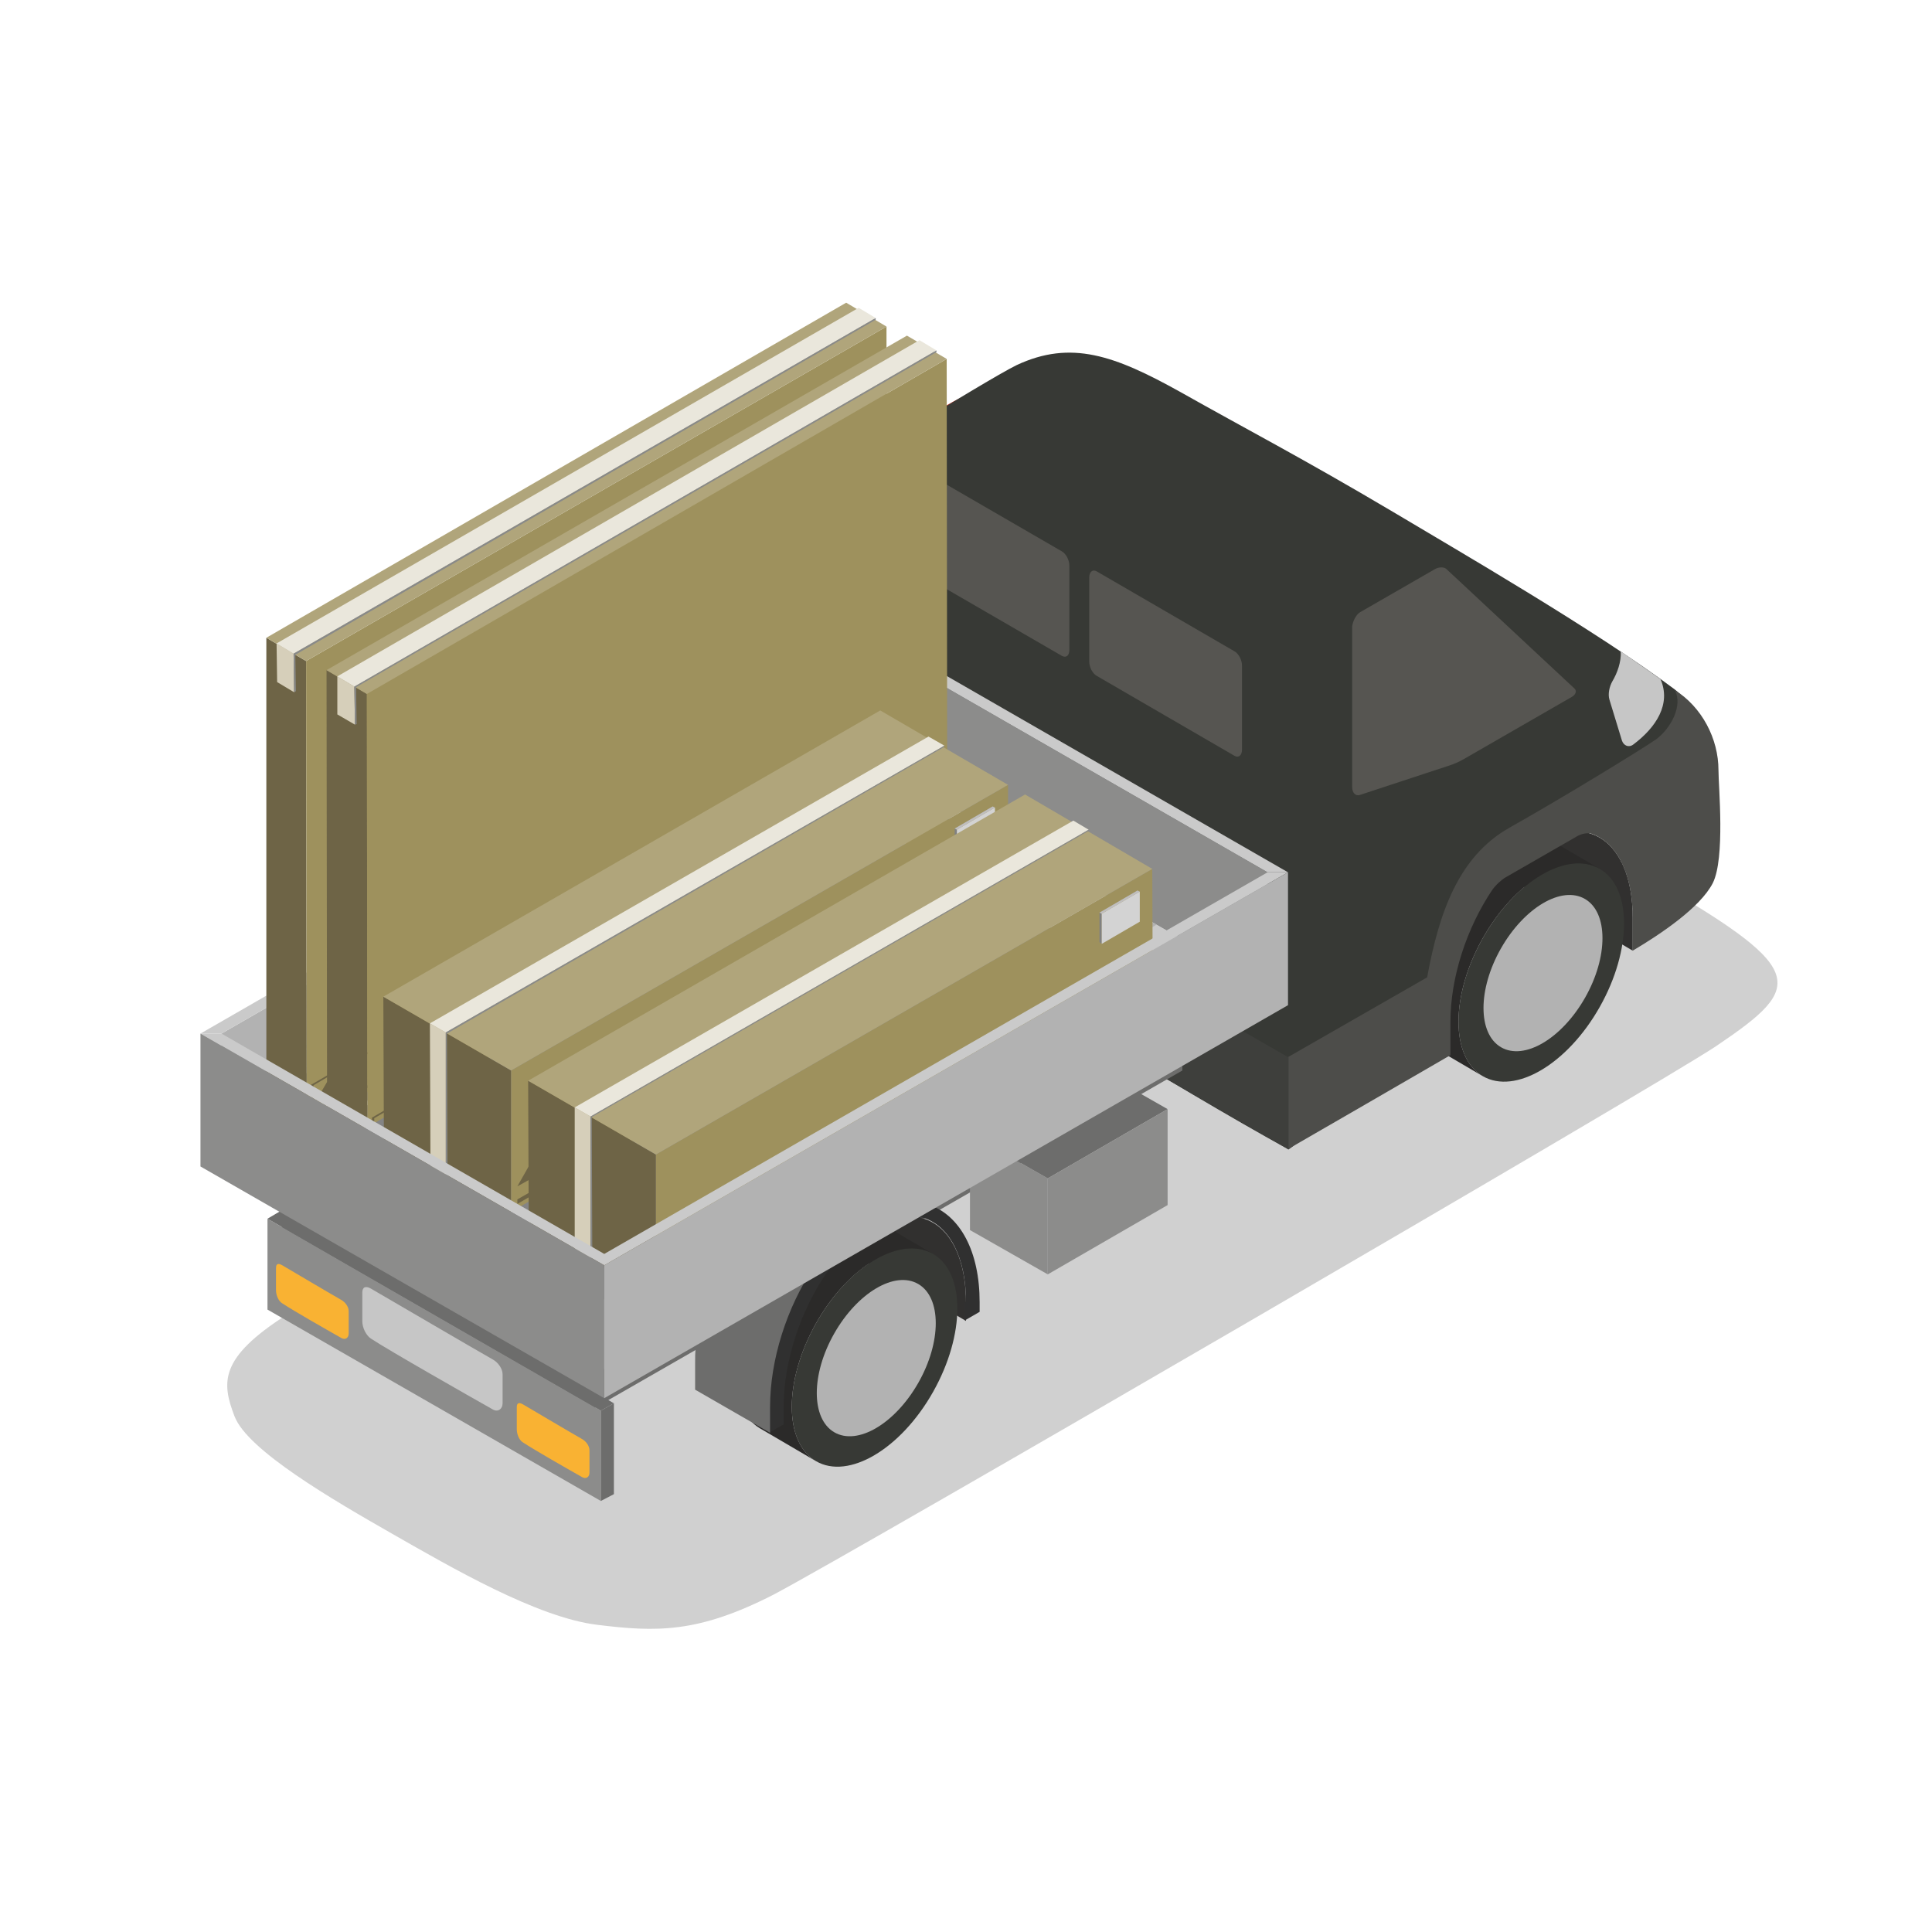 <?xml version="1.0" encoding="utf-8"?>
<!-- Generator: Adobe Illustrator 26.0.3, SVG Export Plug-In . SVG Version: 6.00 Build 0)  -->
<svg version="1.1" id="Ebene_1" xmlns="http://www.w3.org/2000/svg" xmlns:xlink="http://www.w3.org/1999/xlink" x="0px" y="0px"
	 viewBox="0 0 340.2 340.2" style="enable-background:new 0 0 340.2 340.2;" xml:space="preserve">
<style type="text/css">
	.st0{fill:#D0D0D0;}
	.st1{fill:#31302F;}
	.st2{fill:#373935;}
	.st3{fill:#2B2A29;}
	.st4{fill:#B2B2B2;}
	.st5{fill:#E8442F;}
	.st6{fill:#565551;}
	.st7{fill:#C6C6C6;}
	.st8{fill:#4D4D4A;}
	.st9{fill:#3E3F3C;}
	.st10{fill:#6D6D6C;}
	.st11{fill:#303030;}
	.st12{fill:#8C8C8B;}
	.st13{fill:#F9B233;}
	.st14{fill:#CACACA;}
	.st15{fill:#848484;}
	.st16{enable-background:new    ;}
	.st17{fill:#6E6446;}
	.st18{fill:#9E915D;}
	.st19{fill:#B0A57B;}
	.st20{fill:#D6CFBA;}
	.st21{fill:#EAE7DC;}
	.st22{fill:#888989;}
	.st23{fill:#ACACAC;}
	.st24{fill:#808181;}
	.st25{fill:#242E42;}
	.st26{fill:#303D59;}
	.st27{fill:#3D4F71;}
	.st28{fill:#DDDDDD;}
	.st29{fill:#868686;}
	.st30{fill:#B5B4B4;}
	.st31{fill:#405378;}
	.st32{fill:#253045;}
	.st33{fill:#313F5D;}
	.st34{fill:#E9E9E9;}
	.st35{fill:#BFBEBF;}
	.st36{fill:#D3D3D3;}
</style>
<g>
	<path class="st0" d="M288.7,153.6c29.8,17.1,29.5,19.8,13.5,30.6c-10.1,6.8-152.8,89.7-166,96.6c-13.3,6.8-20.6,6.6-31.1,5.3
		c-10.5-1.3-25.5-10-36-16c-10.5-6-25.5-14.7-27.8-20.7c-2.3-6-2.7-10.3,9.2-17.9c11.9-7.6,155.5-90,167.4-95.8
		C236.7,126.5,259,136.5,288.7,153.6z"/>
	<g>
		<g>
			<path class="st1" d="M260.8,151.7l26.7,15.7v-5.8c0-12.5-7.1-18.5-15.9-13.3L260.8,151.7z"/>
			<path class="st2" d="M281.7,153c5.7,3.3,5.7,14.2,0,24.3c-5.7,10.1-14.9,15.5-20.6,12.2c-5.7-3.3-5.7-14.2,0-24.3
				C266.8,155.1,276,149.6,281.7,153z"/>
			<path class="st3" d="M271.8,147.2c-5.7-3.3-14.9,2.1-20.6,12.2c-5.7,10.1-5.7,20.9,0,24.3l9.9,5.8c-5.7-3.3-5.7-14.2,0-24.3
				c5.7-10.1,14.9-15.5,20.6-12.2L271.8,147.2z"/>
			<path class="st4" d="M279.1,158.3c4.1,2.4,4.1,10.2,0,17.4c-4.1,7.2-10.7,11.1-14.8,8.7c-4.1-2.4-4.1-10.2,0-17.4
				C268.4,159.8,275,155.9,279.1,158.3z"/>
		</g>
		<path class="st5" d="M167.8,78.8c-3.5-2-3.5-5.2,0.4-7.4c3.9-2.3-4.2,1.5-4.2,1.5c5.5-3.2,8.6-5,17.2-6.3c8.6-1.4,17.6-2,23.5,1.3
			l34.7,19.9c5.9,3.4,4.7,8.6,2.3,13.5c-2.3,5-5.5,6.8-11,9.9c0,0,8.1-3.8,4.2-1.5c-3.9,2.3-9.4,2.3-12.9,0.2L167.8,78.8z"/>
		<g>
			<path class="st2" d="M165.8,72c0.5-0.3,10.5-6.4,13.2-7.7c9.6-4.5,17.3-1.7,28.8,4.7c11.7,6.6,21.4,11.6,37.6,21.2
				c10.7,6.4,35.8,20.9,49.5,31.2c4.8,3.6,6,15.6-2.1,19.8c-1,0.5-7.5-3.1-10.3-1c-4.8,3.4-11.3,5-19.8,11.2
				c-3.8,2.9-7.4,22-11.7,25.2c-5.1,3.7-18.4,22-24.1,25.8c-21.6-11.9-47.4-28.5-63.8-37.8c-3.6-2-4-4.1-4-10.2c0-5.8,0-66.3,0-72.6
				C159.1,75.6,160.7,75,165.8,72z"/>
		</g>
		<path class="st6" d="M239.5,107.8l13.2-7.6c0.7-0.4,1.7-0.4,2.1,0.1l22.4,20.9c0.5,0.4,0.3,1.1-0.4,1.5l-19.1,11
			c-0.7,0.4-1.8,0.9-2.5,1.1l-15.8,5.2c-0.7,0.2-1.3-0.4-1.3-1.4v-28.3C238.2,109.4,238.8,108.2,239.5,107.8z"/>
		<path class="st7" d="M285.6,130.4l-2.2-7.2c-0.3-1,0-2.3,0.5-3.2c0.9-1.5,1.6-3.5,1.5-5.3c2.4,1.7,4.8,3.3,7,4.9
			c1.9,4.4-0.8,8.5-4.8,11.5C286.8,131.7,285.9,131.3,285.6,130.4z"/>
		<path class="st6" d="M187,115.5l-22.1-12.8c-0.7-0.4-1.3-1.5-1.3-2.5V85.4c0-1,0.6-1.5,1.3-1.1L187,97.1c0.7,0.4,1.3,1.5,1.3,2.5
			v14.8C188.3,115.4,187.8,115.9,187,115.5z"/>
		<path class="st6" d="M217.4,133.1L193.1,119c-0.7-0.4-1.3-1.5-1.3-2.5v-14.8c0-1,0.6-1.5,1.3-1.1l24.3,14.1
			c0.7,0.4,1.3,1.5,1.3,2.5V132C218.7,133,218.1,133.5,217.4,133.1z"/>
		<g>
			<path class="st8" d="M251.3,172.1c2.1-11.4,5.5-21.2,14.4-26.3c9.1-5.1,23.3-13.8,25.9-15.6c2.6-1.9,4.8-6,3.3-8.7
				c4.8,3,7.7,8.6,7.7,14.1c0,2.9,1.2,15.5-1,19.9c-2.2,4.3-9.2,9-14.1,11.9v-5.8c0-7.9-2.9-13.3-7.3-14.8c-0.6-0.2-1.7,0-2.4,0.4
				l-12.7,7.3c-0.7,0.4-1.8,1.4-2.4,2.3c-4.4,6.6-7.3,15.2-7.3,23.2v5.8c-10.5,6.1-19.7,11.4-28.7,16.6v-16.2L251.3,172.1z"/>
			<polygon class="st9" points="182.7,176.9 182.7,160.8 226.9,186.2 226.9,202.4 			"/>
		</g>
		<polygon class="st10" points="92.2,255.1 208.2,188.5 208.2,175.7 92.2,242.4 		"/>
		<polygon class="st10" points="48.1,216.9 164,150.2 208.2,175.7 92.2,242.4 		"/>
		<g>
			<path class="st1" d="M143.4,216.9l26.7,15.7v-3.2c0-12.5-7.1-18.5-15.9-13.3L143.4,216.9z"/>
			<path class="st2" d="M164.3,220.8c5.7,3.3,5.7,14.2,0,24.3c-5.7,10.1-14.9,15.5-20.6,12.2c-5.7-3.3-5.7-14.2,0-24.3
				C149.4,222.9,158.6,217.4,164.3,220.8z"/>
			<path class="st3" d="M154.4,215c-5.7-3.3-14.9,2.1-20.6,12.2c-5.7,10.1-5.7,20.9,0,24.3l9.9,5.8c-5.7-3.3-5.7-14.2,0-24.3
				c5.7-10.1,14.9-15.5,20.6-12.2L154.4,215z"/>
			<path class="st4" d="M161.7,226.1c4.1,2.4,4.1,10.2,0,17.4c-4.1,7.2-10.7,11.1-14.8,8.7c-4.1-2.4-4.1-10.2,0-17.4
				C151,227.6,157.6,223.7,161.7,226.1z"/>
		</g>
		<g>
			<path class="st11" d="M170.1,229.3c0-7.9-2.9-13.3-7.3-14.8c-0.6-0.2-1.7,0-2.4,0.4l-12.7,7.3c-0.7,0.4-1.8,1.4-2.4,2.3
				c-4.4,6.6-7.3,15.2-7.3,23.2v3.1l-2.6,1.5v-4.6c0-8.2,2.9-17.4,7.7-24.6c0.8-1.2,2.1-2.4,3.2-3.1l12.7-7.3c1.2-0.7,3-1.1,4.5-0.6
				c5.6,1.9,9,8.3,9,17.2v1.7l-2.6,1.5V229.3z"/>
		</g>
		<path class="st10" d="M130.1,215.5c0.8-1.2,2.1-2.4,3.2-3.1l12.7-7.3c1.2-0.7,3-1.1,4.5-0.6c0.7,0.2,1.3,0.5,1.9,0.9l0,0l13.2,7.6
			l0,0c-0.6-0.3-1.2-0.6-1.9-0.9c-1.4-0.5-3.3,0-4.5,0.6l-12.7,7.3c-1.1,0.6-2.4,1.9-3.2,3.1c-4.8,7.2-7.7,16.4-7.7,24.6v4.6
			l-13.2-7.6v-4.6C122.3,232,125.2,222.8,130.1,215.5z"/>
		<g>
			<polygon class="st12" points="105.8,264.3 47.1,230.6 47.1,214.6 105.8,248.4 			"/>
			<polygon class="st10" points="108.1,247.1 49.3,213.3 47.1,214.6 105.8,248.4 			"/>
			<polygon class="st10" points="108.1,247.1 108.1,263.1 105.8,264.3 105.8,248.4 			"/>
		</g>
		<g>
			<polygon class="st12" points="184.5,224.4 170.8,216.6 170.8,199.7 184.5,207.5 			"/>
			<polygon class="st10" points="205.6,195.3 191.9,187.5 170.8,199.7 184.5,207.5 			"/>
			<polygon class="st12" points="205.6,195.3 205.6,212.2 184.5,224.4 184.5,207.5 			"/>
		</g>
		<g>
			<path class="st7" d="M86.8,239.4c0.9,0.5,1.7,1.6,1.7,2.6v5.1c0,1-0.8,1.6-1.7,1.1c-3.9-2.2-18.5-10.5-21.5-12.5
				c-0.9-0.6-1.5-2-1.5-3v-5.1c0-1,0.6-1.2,1.5-0.7C69.1,229.1,83.1,237.3,86.8,239.4z"/>
		</g>
		<g>
			<path class="st13" d="M102.5,253.4c0.7,0.4,1.3,1.2,1.3,2v3.9c0,0.8-0.6,1.2-1.3,0.8c-3-1.7-8.1-4.6-10.4-6.1
				c-0.7-0.4-1.1-1.5-1.1-2.3v-3.9c0-0.8,0.4-0.9,1.1-0.5C95,249,99.7,251.8,102.5,253.4z"/>
		</g>
		<g>
			<path class="st13" d="M60.1,228.9c0.7,0.4,1.3,1.2,1.3,2v3.9c0,0.8-0.6,1.2-1.3,0.8c-3-1.7-8.1-4.6-10.4-6.1
				c-0.7-0.4-1.1-1.5-1.1-2.3v-3.9c0-0.8,0.4-0.9,1.1-0.5C52.6,224.5,57.3,227.3,60.1,228.9z"/>
		</g>
		<g>
			<polygon class="st12" points="223.2,153.6 155.7,114.8 155.7,135.2 223.2,174 			"/>
			<polygon class="st4" points="39,182 155.7,114.8 155.7,135.2 39,202.3 			"/>
			<polygon class="st14" points="106.4,241.1 223.2,174 155.7,135.2 39,202.3 			"/>
			<g>
				<polygon class="st4" points="44.6,205.5 161.4,138.3 160.1,137.7 43.4,204.9 				"/>
				<polygon class="st4" points="49.9,208.5 166.7,141.4 165.4,140.8 48.7,208 				"/>
				<polygon class="st4" points="55.2,211.6 172,144.4 170.7,143.9 54,211 				"/>
				<polygon class="st4" points="60.5,214.6 177.3,147.5 176,146.9 59.3,214.1 				"/>
				<polygon class="st4" points="65.8,217.7 182.6,150.6 181.3,150 64.6,217.1 				"/>
				<polygon class="st4" points="71.1,220.8 187.9,153.6 186.6,153 69.9,220.2 				"/>
				<polygon class="st4" points="76.4,223.8 193.2,156.7 191.9,156.1 75.2,223.2 				"/>
				<polygon class="st4" points="81.7,226.9 198.5,159.7 197.2,159.2 80.5,226.3 				"/>
				<polygon class="st4" points="87,229.9 203.7,162.8 202.5,162.2 85.7,229.4 				"/>
			</g>
			<polygon class="st14" points="39,182 155.7,114.8 223.2,153.6 226.8,153.6 155.7,112.7 35.3,182 			"/>
			<g>
				<g>
					<polygon class="st15" points="44.7,194.3 53.9,200 158.6,139.4 148,135 					"/>
					<g>
						<g>
							<g class="st16">
								<g>
									<polygon class="st17" points="46.9,112.3 46.9,194.4 54,198.5 53.9,116.4 									"/>
								</g>
								<g>
									<polygon class="st18" points="53.9,116.4 54,198.5 156.1,139.6 156.1,57.5 									"/>
								</g>
								<g>
									<polygon class="st19" points="46.9,112.3 53.9,116.4 156.1,57.5 149,53.3 									"/>
								</g>
							</g>
						</g>
						<g>
							<g class="st16">
								<g>
									<polygon class="st20" points="51.7,115.1 48.7,113.3 48.8,120.1 51.8,121.9 									"/>
								</g>
								<g>
									<polygon class="st21" points="154.2,56 151.2,54.2 48.7,113.3 51.7,115.1 									"/>
								</g>
								<g>
									<polygon class="st22" points="51.7,115.1 51.8,121.9 52.1,121.7 52,115.3 154.2,56.3 154.2,56 									"/>
								</g>
							</g>
						</g>
					</g>
				</g>
				<g>
					<g>
						<g>
							<path class="st17" d="M62.2,187.4l0,2c0,0.3,0.1,0.4,0.3,0.4c0.2,0,0.3,0.2,0.3,0.4l0,1.1c0,0.1-0.1,0.2-0.2,0.3l-0.5,0.5
								l0,0.1l0.9-0.5l0.9-0.5l0-0.1l-0.5,0.1c-0.1,0-0.2,0-0.2-0.2l0-1.1c0-0.3,0.1-0.6,0.3-0.8c0.2-0.2,0.3-0.5,0.3-0.8l0-2
								l-0.9,0.5L62.2,187.4z"/>
						</g>
						<g>
							<path class="st17" d="M65.9,184.6l-5.5,3.2l0,6.3l5.5-3.2L65.9,184.6z M60.8,193.4l0-5.5l4.8-2.8l0,5.5L60.8,193.4
								L60.8,193.4z"/>
						</g>
					</g>
					<g>
						<g>
							<g>
								<polygon class="st17" points="55.5,195.3 55.5,195.7 59.6,193.3 59.6,192.9 								"/>
							</g>
							<g>
								<polygon class="st17" points="57.6,190.5 55.5,194.1 56.9,193.2 56.9,194.3 57.6,193.9 58.2,193.6 58.2,192.5 59.6,191.7 
																	"/>
							</g>
						</g>
						<g>
							<path class="st17" d="M60.3,187.8l-5.5,3.2l0,6.3l5.5-3.2L60.3,187.8z M55.2,196.6l0-5.5l4.8-2.8l0,5.5L55.2,196.6
								L55.2,196.6z"/>
						</g>
					</g>
					<g>
						<g>
							<g class="st16">
								<g>
									<polygon class="st23" points="154.3,137.5 153.9,137.3 153.7,137.4 154,137.6 									"/>
								</g>
								<g>
									<polygon class="st24" points="154.3,134.7 153.9,134.5 153.9,137.3 154.3,137.5 									"/>
								</g>
								<g>
									<polygon class="st25" points="154,134.8 153.6,134.6 153.7,137.4 154,137.6 									"/>
								</g>
								<g>
									<polygon class="st23" points="153.8,137.3 153.5,137.1 153.2,137.3 153.6,137.5 									"/>
								</g>
								<g>
									<polygon class="st23" points="153.4,137.6 153.1,137.4 152.8,137.5 153.2,137.7 									"/>
								</g>
								<g>
									<polygon class="st23" points="153,137.8 152.6,137.6 152.4,137.8 152.7,138 									"/>
								</g>
								<g>
									<polygon class="st23" points="152.6,138.1 152.2,137.9 152,138 152.3,138.2 									"/>
								</g>
								<g>
									<polygon class="st23" points="152.2,138.3 151.8,138.1 151.5,138.3 151.9,138.5 									"/>
								</g>
								<g>
									<polygon class="st26" points="154.3,134.7 153.9,134.5 153.6,134.6 154,134.8 									"/>
								</g>
								<g>
									<polygon class="st24" points="153.8,134.9 153.5,134.7 153.5,137.1 153.8,137.3 									"/>
								</g>
								<g>
									<polygon class="st23" points="151.7,138.5 151.4,138.3 151.1,138.5 151.5,138.7 									"/>
								</g>
								<g>
									<polygon class="st25" points="153.6,135.1 153.2,134.9 153.2,137.3 153.6,137.5 									"/>
								</g>
								<g>
									<polygon class="st26" points="153.8,134.9 153.5,134.7 153.2,134.9 153.6,135.1 									"/>
								</g>
								<g>
									<polygon class="st23" points="151.3,139.2 151,139 150.7,139.1 151.1,139.3 									"/>
								</g>
								<g>
									<polygon class="st24" points="153.4,135.2 153.1,135 153.1,137.4 153.4,137.6 									"/>
								</g>
								<g>
									<polygon class="st26" points="153.4,135.2 153.1,135 152.8,135.1 153.2,135.3 									"/>
								</g>
								<g>
									<polygon class="st25" points="153.2,135.3 152.8,135.1 152.8,137.5 153.2,137.7 									"/>
								</g>
								<g>
									<polygon class="st24" points="153,135.4 152.6,135.2 152.6,137.6 153,137.8 									"/>
								</g>
								<g>
									<polygon class="st25" points="152.7,135.6 152.4,135.4 152.4,137.8 152.7,138 									"/>
								</g>
								<g>
									<polygon class="st24" points="152.6,135.7 152.2,135.5 152.2,137.9 152.6,138.1 									"/>
								</g>
								<g>
									<polygon class="st25" points="152.3,135.8 152,135.6 152,138 152.3,138.2 									"/>
								</g>
								<g>
									<polygon class="st24" points="152.2,135.9 151.8,135.7 151.8,138.1 152.2,138.3 									"/>
								</g>
								<g>
									<polygon class="st25" points="151.9,136.1 151.5,135.8 151.5,138.3 151.9,138.5 									"/>
								</g>
								<g>
									<polygon class="st24" points="151.7,136.1 151.4,135.9 151.4,138.3 151.7,138.5 									"/>
								</g>
								<g>
									<polygon class="st25" points="151.5,136.3 151.1,136.1 151.1,138.5 151.5,138.7 									"/>
								</g>
								<g>
									<polygon class="st24" points="151.3,136.4 151,136.2 151,139 151.3,139.2 									"/>
								</g>
								<g>
									<polygon class="st25" points="151.1,136.5 150.7,136.3 150.7,139.1 151.1,139.3 									"/>
								</g>
								<g>
									<polygon class="st23" points="150.9,139 150.5,138.8 150.3,139 150.6,139.2 									"/>
								</g>
								<g>
									<polygon class="st26" points="153,135.4 152.6,135.2 152.4,135.4 152.7,135.6 									"/>
								</g>
								<g>
									<polygon class="st23" points="150.5,139.3 150.1,139.1 149.9,139.2 150.2,139.4 									"/>
								</g>
								<g>
									<polygon class="st26" points="152.6,135.7 152.2,135.5 152,135.6 152.3,135.8 									"/>
								</g>
								<g>
									<polygon class="st23" points="150.1,139.5 149.7,139.3 149.4,139.5 149.8,139.7 									"/>
								</g>
								<g>
									<polygon class="st27" points="151.9,136.1 151.9,138.5 152.2,138.3 152.2,135.9 									"/>
								</g>
								<g>
									<polygon class="st26" points="152.2,135.9 151.8,135.7 151.5,135.8 151.9,136.1 									"/>
								</g>
								<g>
									<polygon class="st23" points="149.6,140.1 149.3,139.9 149,140.1 149.4,140.3 									"/>
								</g>
								<g>
									<polygon class="st26" points="151.7,136.1 151.4,135.9 151.1,136.1 151.5,136.3 									"/>
								</g>
								<g>
									<polygon class="st24" points="150.9,136.6 150.5,136.4 150.5,138.8 150.9,139 									"/>
								</g>
								<g>
									<polygon class="st25" points="150.6,136.8 150.3,136.6 150.3,139 150.6,139.2 									"/>
								</g>
								<g>
									<polygon class="st24" points="150.5,136.9 150.1,136.7 150.1,139.1 150.5,139.3 									"/>
								</g>
								<g>
									<polygon class="st25" points="150.2,137 149.9,136.8 149.9,139.2 150.2,139.4 									"/>
								</g>
								<g>
									<polygon class="st24" points="150,137.1 149.7,136.9 149.7,139.3 150.1,139.5 									"/>
								</g>
								<g>
									<polygon class="st25" points="149.8,137.3 149.4,137.1 149.4,139.5 149.8,139.7 									"/>
								</g>
								<g>
									<polygon class="st24" points="149.6,137.4 149.3,137.2 149.3,139.9 149.6,140.1 									"/>
								</g>
								<g>
									<polygon class="st25" points="149.4,137.5 149,137.3 149,140.1 149.4,140.3 									"/>
								</g>
								<g>
									<polygon class="st23" points="149.2,140 148.9,139.8 148.6,140 149,140.2 									"/>
								</g>
								<g>
									<polygon class="st26" points="151.3,136.4 151,136.2 150.7,136.3 151.1,136.5 									"/>
								</g>
								<g>
									<polygon class="st23" points="148.8,140.3 148.4,140 148.2,140.2 148.5,140.4 									"/>
								</g>
								<g>
									<polygon class="st26" points="150.9,136.6 150.5,136.4 150.3,136.6 150.6,136.8 									"/>
								</g>
								<g>
									<polygon class="st27" points="150.6,136.8 150.6,139.2 150.9,139 150.9,136.6 									"/>
								</g>
								<g>
									<polygon class="st23" points="148.4,140.9 148,140.7 147.8,140.8 148.1,141 									"/>
								</g>
								<g>
									<polygon class="st26" points="150.5,136.9 150.1,136.7 149.9,136.8 150.2,137 									"/>
								</g>
								<g>
									<polygon class="st26" points="150,137.1 149.7,136.9 149.4,137.1 149.8,137.3 									"/>
								</g>
								<g>
									<polygon class="st27" points="149.8,137.3 149.8,139.7 150.1,139.5 150,137.1 									"/>
								</g>
								<g>
									<polygon class="st26" points="149.6,137.4 149.3,137.2 149,137.3 149.4,137.5 									"/>
								</g>
								<g>
									<polygon class="st24" points="149.2,137.6 148.9,137.4 148.9,139.8 149.2,140 									"/>
								</g>
								<g>
									<polygon class="st26" points="149.2,137.6 148.9,137.4 148.6,137.6 148.9,137.8 									"/>
								</g>
								<g>
									<polygon class="st25" points="148.9,137.8 148.6,137.6 148.6,140 149,140.2 									"/>
								</g>
								<g>
									<polygon class="st24" points="148.8,137.8 148.4,137.6 148.4,140 148.8,140.3 									"/>
								</g>
								<g>
									<polygon class="st26" points="148.8,137.8 148.4,137.6 148.2,137.8 148.5,138 									"/>
								</g>
								<g>
									<polygon class="st25" points="148.5,138 148.2,137.8 148.2,140.2 148.5,140.4 									"/>
								</g>
								<g>
									<polygon class="st24" points="148.4,138.1 148,137.9 148,140.7 148.4,140.9 									"/>
								</g>
								<g>
									<polygon class="st25" points="148.1,138.2 147.7,138 147.8,140.8 148.1,141 									"/>
								</g>
								<g>
									<polygon class="st26" points="148.4,138.1 148,137.9 147.7,138 148.1,138.2 									"/>
								</g>
								<g>
									<path class="st28" d="M155.1,133.6l-7.8,4.5l0,3.9l7.8-4.5L155.1,133.6z M154,137.6l0-2.8l0.3-0.2l0,2.8L154,137.6
										L154,137.6z M151.1,139.3l0-2.8l0.3-0.2l0,2.8L151.1,139.3L151.1,139.3z M148.1,141l0-2.8l0.3-0.2l0,2.8L148.1,141
										L148.1,141z M149.4,140.3l0-2.8l0.3-0.1l0,2.8L149.4,140.3L149.4,140.3z M150.2,139.4l0-2.4l0.3-0.2l0,2.4L150.2,139.4
										L150.2,139.4z M150.6,139.2l0-2.4l0.3-0.2l0,2.4L150.6,139.2L150.6,139.2z M153.2,137.7l0-2.4l0.3-0.2l0,2.4L153.2,137.7
										L153.2,137.7z M151.9,138.5l0-2.4l0.3-0.2l0,2.4L151.9,138.5L151.9,138.5z M152.3,138.2l0-2.4l0.3-0.2l0,2.4L152.3,138.2
										L152.3,138.2z M149.8,139.7l0-2.4l0.3-0.2l0,2.4L149.8,139.7L149.8,139.7z M152.7,138l0-2.4l0.3-0.2l0,2.4L152.7,138
										L152.7,138z M149,140.2l0-2.4l0.3-0.2l0,2.4L149,140.2L149,140.2z M153.6,137.5l0-2.4l0.3-0.1l0,2.4L153.6,137.5
										L153.6,137.5z M151.5,138.7l0-2.4l0.3-0.1l0,2.4L151.5,138.7L151.5,138.7z M148.5,140.4l0-2.4l0.3-0.1l0,2.4L148.5,140.4
										L148.5,140.4z"/>
								</g>
								<g>
									<polygon class="st27" points="154,134.8 154,137.6 154.3,137.5 154.3,134.7 									"/>
								</g>
								<g>
									<polygon class="st27" points="153.6,135.1 153.6,137.5 153.8,137.3 153.8,134.9 									"/>
								</g>
								<g>
									<polygon class="st27" points="153.2,135.3 153.2,137.7 153.4,137.6 153.4,135.2 									"/>
								</g>
								<g>
									<polygon class="st27" points="152.7,135.6 152.7,138 153,137.8 153,135.4 									"/>
								</g>
								<g>
									<polygon class="st27" points="152.3,135.8 152.3,138.2 152.6,138.1 152.6,135.7 									"/>
								</g>
								<g>
									<polygon class="st27" points="151.5,136.3 151.5,138.7 151.7,138.5 151.7,136.1 									"/>
								</g>
								<g>
									<polygon class="st27" points="151.1,136.5 151.1,139.3 151.3,139.2 151.3,136.4 									"/>
								</g>
								<g>
									<polygon class="st27" points="150.2,137 150.2,139.4 150.5,139.3 150.5,136.9 									"/>
								</g>
								<g>
									<polygon class="st27" points="149.4,137.5 149.4,140.3 149.6,140.1 149.6,137.4 									"/>
								</g>
								<g>
									<polygon class="st27" points="148.9,137.8 149,140.2 149.2,140 149.2,137.6 									"/>
								</g>
								<g>
									<polygon class="st27" points="148.5,138 148.5,140.4 148.8,140.3 148.8,137.8 									"/>
								</g>
								<g>
									<polygon class="st27" points="148.1,138.2 148.1,141 148.4,140.9 148.4,138.1 									"/>
								</g>
								<g>
									<polygon class="st23" points="155.1,133.6 154.8,133.4 146.9,137.9 147.3,138.1 									"/>
								</g>
								<g>
									<polygon class="st24" points="147.3,138.1 146.9,137.9 146.9,141.8 147.3,142 									"/>
								</g>
							</g>
						</g>
						<g>
							<g class="st16">
								<g>
									<polygon class="st29" points="154.5,131.6 154.1,131.4 154.1,131.8 154.5,132 									"/>
								</g>
								<g>
									<polygon class="st29" points="154.5,130.2 154.1,130 154.1,130.3 154.5,130.5 									"/>
								</g>
								<g>
									<polygon class="st29" points="154.5,129.6 154.1,129.4 154.1,129.8 154.5,130 									"/>
								</g>
								<g>
									<polygon class="st30" points="154.5,132 154.1,131.8 151.4,133.4 151.7,133.6 									"/>
								</g>
								<g>
									<polygon class="st31" points="151.7,133.2 151.7,133.6 154.5,132 154.5,131.6 									"/>
								</g>
								<g>
									<polygon class="st32" points="151.7,133.2 151.4,133 151.4,133.4 151.7,133.6 									"/>
								</g>
								<g>
									<polygon class="st33" points="154.5,131.6 154.1,131.4 151.4,133 151.7,133.2 									"/>
								</g>
								<g>
									<polygon class="st30" points="154.5,130.5 154.1,130.3 151.4,131.9 151.7,132.1 									"/>
								</g>
								<g>
									<polygon class="st33" points="154.5,130.2 154.1,130 151.3,131.5 151.7,131.8 									"/>
								</g>
								<g>
									<polygon class="st32" points="151.7,131.8 151.3,131.5 151.4,131.9 151.7,132.1 									"/>
								</g>
								<g>
									<polygon class="st31" points="151.7,131.8 151.7,132.1 154.5,130.5 154.5,130.2 									"/>
								</g>
								<g>
									<polygon class="st30" points="154.5,130 154.1,129.8 149.6,132.4 149.9,132.6 									"/>
								</g>
								<g>
									<polygon class="st33" points="154.5,129.6 154.1,129.4 149.6,132 149.9,132.2 									"/>
								</g>
								<g>
									<polygon class="st32" points="149.9,132.2 149.6,132 149.6,132.4 149.9,132.6 									"/>
								</g>
								<g>
									<polygon class="st31" points="149.9,132.2 149.9,132.6 154.5,130 154.5,129.6 									"/>
								</g>
								<g>
									<polygon class="st30" points="155.1,128.6 154.8,128.4 146.9,132.9 147.3,133.2 									"/>
								</g>
								<g>
									<path class="st34" d="M155.1,128.6l-7.8,4.5l0,3.7l7.8-4.5L155.1,128.6z M149.9,132.6l0-0.4l4.5-2.6l0,0.4L149.9,132.6
										L149.9,132.6z M151.7,132.1l0-0.4l2.7-1.6l0,0.4L151.7,132.1L151.7,132.1z M151.7,133.6l0-0.4l2.7-1.6l0,0.4L151.7,133.6
										L151.7,133.6z"/>
								</g>
								<g>
									<polygon class="st29" points="147.3,133.2 146.9,132.9 146.9,136.6 147.3,136.8 									"/>
								</g>
							</g>
						</g>
					</g>
				</g>
			</g>
			<g>
				<g>
					<polygon class="st15" points="55.3,200 64.6,205.7 169.3,145.1 158.7,140.7 					"/>
					<g>
						<g>
							<g class="st16">
								<g>
									<polygon class="st17" points="57.5,118 57.6,200.2 64.7,204.3 64.6,122.2 									"/>
								</g>
								<g>
									<polygon class="st18" points="64.6,122.2 64.7,204.3 166.8,145.3 166.7,63.2 									"/>
								</g>
								<g>
									<polygon class="st19" points="57.5,118 64.6,122.2 166.7,63.2 159.7,59.1 									"/>
								</g>
							</g>
						</g>
						<g>
							<g class="st16">
								<g>
									<polygon class="st20" points="62.4,120.9 59.4,119.1 59.4,125.8 62.5,127.6 									"/>
								</g>
								<g>
									<polygon class="st21" points="164.9,61.7 161.9,59.9 59.4,119.1 62.4,120.9 									"/>
								</g>
								<g>
									<polygon class="st22" points="62.4,120.9 62.5,127.6 62.8,127.5 62.7,121 164.9,62 164.9,61.7 									"/>
								</g>
							</g>
						</g>
					</g>
				</g>
				<g>
					<g>
						<g>
							<path class="st17" d="M72.9,193.1l0,2c0,0.3,0.1,0.4,0.3,0.4c0.2,0,0.3,0.2,0.3,0.4l0,1.1c0,0.1-0.1,0.2-0.2,0.3l-0.5,0.5
								l0,0.1l0.9-0.5l0.9-0.5l0-0.1l-0.5,0.1c-0.1,0-0.2,0-0.2-0.2l0-1.1c0-0.3,0.1-0.6,0.3-0.8c0.2-0.2,0.3-0.5,0.3-0.8l0-2
								l-0.9,0.5L72.9,193.1z"/>
						</g>
						<g>
							<path class="st17" d="M76.5,190.3l-5.5,3.2l0,6.3l5.5-3.2L76.5,190.3z M71.4,199.2l0-5.5l4.8-2.8l0,5.5L71.4,199.2
								L71.4,199.2z"/>
						</g>
					</g>
					<g>
						<g>
							<g>
								<polygon class="st17" points="66.2,201 66.2,201.4 70.3,199.1 70.3,198.6 								"/>
							</g>
							<g>
								<polygon class="st17" points="68.2,196.2 66.2,199.8 67.6,199 67.6,200 68.3,199.7 68.9,199.3 68.9,198.2 70.3,197.4 
																	"/>
							</g>
						</g>
						<g>
							<path class="st17" d="M71,193.6l-5.5,3.2l0,6.3l5.5-3.2L71,193.6z M65.9,202.4l0-5.5l4.8-2.8l0,5.5L65.9,202.4L65.9,202.4z"
								/>
						</g>
					</g>
					<g>
						<g>
							<g class="st16">
								<g>
									<polygon class="st23" points="165,143.2 164.6,143 164.3,143.1 164.7,143.3 									"/>
								</g>
								<g>
									<polygon class="st24" points="164.9,140.4 164.6,140.2 164.6,143 165,143.2 									"/>
								</g>
								<g>
									<polygon class="st25" points="164.7,140.6 164.3,140.4 164.3,143.1 164.7,143.3 									"/>
								</g>
								<g>
									<polygon class="st23" points="164.5,143.1 164.2,142.9 163.9,143 164.3,143.2 									"/>
								</g>
								<g>
									<polygon class="st23" points="164.1,143.3 163.8,143.1 163.5,143.3 163.8,143.5 									"/>
								</g>
								<g>
									<polygon class="st23" points="163.7,143.6 163.3,143.4 163.1,143.5 163.4,143.7 									"/>
								</g>
								<g>
									<polygon class="st23" points="163.3,143.8 162.9,143.6 162.6,143.7 163,144 									"/>
								</g>
								<g>
									<polygon class="st23" points="162.8,144 162.5,143.8 162.2,144 162.6,144.2 									"/>
								</g>
								<g>
									<polygon class="st26" points="164.9,140.4 164.6,140.2 164.3,140.4 164.7,140.6 									"/>
								</g>
								<g>
									<polygon class="st24" points="164.5,140.7 164.2,140.5 164.2,142.9 164.5,143.1 									"/>
								</g>
								<g>
									<polygon class="st23" points="162.4,144.3 162.1,144.1 161.8,144.2 162.2,144.4 									"/>
								</g>
								<g>
									<polygon class="st25" points="164.3,140.8 163.9,140.6 163.9,143 164.3,143.2 									"/>
								</g>
								<g>
									<polygon class="st26" points="164.5,140.7 164.2,140.5 163.9,140.6 164.3,140.8 									"/>
								</g>
								<g>
									<polygon class="st23" points="162,144.9 161.6,144.7 161.4,144.8 161.7,145.1 									"/>
								</g>
								<g>
									<polygon class="st24" points="164.1,140.9 163.7,140.7 163.8,143.1 164.1,143.3 									"/>
								</g>
								<g>
									<polygon class="st26" points="164.1,140.9 163.7,140.7 163.5,140.9 163.8,141.1 									"/>
								</g>
								<g>
									<polygon class="st25" points="163.8,141.1 163.5,140.9 163.5,143.3 163.8,143.5 									"/>
								</g>
								<g>
									<polygon class="st24" points="163.7,141.2 163.3,141 163.3,143.4 163.7,143.6 									"/>
								</g>
								<g>
									<polygon class="st25" points="163.4,141.3 163.1,141.1 163.1,143.5 163.4,143.7 									"/>
								</g>
								<g>
									<polygon class="st24" points="163.3,141.4 162.9,141.2 162.9,143.6 163.3,143.8 									"/>
								</g>
								<g>
									<polygon class="st25" points="163,141.6 162.6,141.3 162.6,143.7 163,144 									"/>
								</g>
								<g>
									<polygon class="st24" points="162.8,141.6 162.5,141.4 162.5,143.8 162.8,144 									"/>
								</g>
								<g>
									<polygon class="st25" points="162.6,141.8 162.2,141.6 162.2,144 162.6,144.2 									"/>
								</g>
								<g>
									<polygon class="st24" points="162.4,141.9 162.1,141.7 162.1,144.1 162.4,144.3 									"/>
								</g>
								<g>
									<polygon class="st25" points="162.2,142 161.8,141.8 161.8,144.2 162.2,144.4 									"/>
								</g>
								<g>
									<polygon class="st24" points="162,142.1 161.6,141.9 161.6,144.7 162,144.9 									"/>
								</g>
								<g>
									<polygon class="st25" points="161.7,142.3 161.4,142.1 161.4,144.8 161.7,145.1 									"/>
								</g>
								<g>
									<polygon class="st23" points="161.6,144.8 161.2,144.6 161,144.7 161.3,144.9 									"/>
								</g>
								<g>
									<polygon class="st26" points="163.7,141.2 163.3,141 163.1,141.1 163.4,141.3 									"/>
								</g>
								<g>
									<polygon class="st23" points="161.2,145 160.8,144.8 160.5,145 160.9,145.2 									"/>
								</g>
								<g>
									<polygon class="st26" points="163.3,141.4 162.9,141.2 162.6,141.3 163,141.6 									"/>
								</g>
								<g>
									<polygon class="st23" points="160.7,145.3 160.4,145.1 160.1,145.2 160.5,145.4 									"/>
								</g>
								<g>
									<polygon class="st27" points="162.6,141.8 162.6,144.2 162.8,144 162.8,141.6 									"/>
								</g>
								<g>
									<polygon class="st26" points="162.8,141.6 162.5,141.4 162.2,141.6 162.6,141.8 									"/>
								</g>
								<g>
									<polygon class="st23" points="160.3,145.9 160,145.7 159.7,145.8 160.1,146 									"/>
								</g>
								<g>
									<polygon class="st26" points="162.4,141.9 162.1,141.7 161.8,141.8 162.2,142 									"/>
								</g>
								<g>
									<polygon class="st24" points="161.6,142.4 161.2,142.2 161.2,144.6 161.6,144.8 									"/>
								</g>
								<g>
									<polygon class="st25" points="161.3,142.5 161,142.3 161,144.7 161.3,144.9 									"/>
								</g>
								<g>
									<polygon class="st24" points="161.2,142.6 160.8,142.4 160.8,144.8 161.2,145 									"/>
								</g>
								<g>
									<polygon class="st25" points="160.9,142.8 160.5,142.6 160.5,145 160.9,145.2 									"/>
								</g>
								<g>
									<polygon class="st24" points="160.7,142.9 160.4,142.7 160.4,145.1 160.7,145.3 									"/>
								</g>
								<g>
									<polygon class="st25" points="160.5,143 160.1,142.8 160.1,145.2 160.5,145.4 									"/>
								</g>
								<g>
									<polygon class="st24" points="160.3,143.1 160,142.9 160,145.7 160.3,145.9 									"/>
								</g>
								<g>
									<polygon class="st25" points="160.1,143.3 159.7,143 159.7,145.8 160.1,146 									"/>
								</g>
								<g>
									<polygon class="st23" points="159.9,145.7 159.5,145.5 159.3,145.7 159.6,145.9 									"/>
								</g>
								<g>
									<polygon class="st26" points="162,142.1 161.6,141.9 161.4,142.1 161.7,142.3 									"/>
								</g>
								<g>
									<polygon class="st23" points="159.5,146 159.1,145.8 158.9,145.9 159.2,146.1 									"/>
								</g>
								<g>
									<polygon class="st26" points="161.6,142.4 161.2,142.2 161,142.3 161.3,142.5 									"/>
								</g>
								<g>
									<polygon class="st27" points="161.3,142.5 161.3,144.9 161.6,144.8 161.6,142.4 									"/>
								</g>
								<g>
									<polygon class="st23" points="159.1,146.6 158.7,146.4 158.4,146.5 158.8,146.8 									"/>
								</g>
								<g>
									<polygon class="st26" points="161.2,142.6 160.8,142.4 160.5,142.6 160.9,142.8 									"/>
								</g>
								<g>
									<polygon class="st26" points="160.7,142.9 160.4,142.7 160.1,142.8 160.5,143 									"/>
								</g>
								<g>
									<polygon class="st27" points="160.5,143 160.5,145.4 160.7,145.3 160.7,142.9 									"/>
								</g>
								<g>
									<polygon class="st26" points="160.3,143.1 160,142.9 159.7,143 160.1,143.3 									"/>
								</g>
								<g>
									<polygon class="st24" points="159.9,143.3 159.5,143.1 159.5,145.5 159.9,145.7 									"/>
								</g>
								<g>
									<polygon class="st26" points="159.9,143.3 159.5,143.1 159.3,143.3 159.6,143.5 									"/>
								</g>
								<g>
									<polygon class="st25" points="159.6,143.5 159.3,143.3 159.3,145.7 159.6,145.9 									"/>
								</g>
								<g>
									<polygon class="st24" points="159.5,143.6 159.1,143.4 159.1,145.8 159.5,146 									"/>
								</g>
								<g>
									<polygon class="st26" points="159.5,143.6 159.1,143.4 158.9,143.5 159.2,143.7 									"/>
								</g>
								<g>
									<polygon class="st25" points="159.2,143.7 158.9,143.5 158.9,145.9 159.2,146.1 									"/>
								</g>
								<g>
									<polygon class="st24" points="159,143.8 158.7,143.6 158.7,146.4 159.1,146.6 									"/>
								</g>
								<g>
									<polygon class="st25" points="158.8,144 158.4,143.8 158.4,146.5 158.8,146.8 									"/>
								</g>
								<g>
									<polygon class="st26" points="159,143.8 158.7,143.6 158.4,143.8 158.8,144 									"/>
								</g>
								<g>
									<path class="st28" d="M165.8,139.3l-7.8,4.5l0,3.9l7.8-4.5L165.8,139.3z M164.7,143.3l0-2.8l0.3-0.2l0,2.8L164.7,143.3
										L164.7,143.3z M161.7,145.1l0-2.8l0.3-0.2l0,2.8L161.7,145.1L161.7,145.1z M158.8,146.8l0-2.8l0.3-0.2l0,2.8L158.8,146.8
										L158.8,146.8z M160.1,146l0-2.8l0.3-0.1l0,2.8L160.1,146L160.1,146z M160.9,145.2l0-2.4l0.3-0.2l0,2.4L160.9,145.2
										L160.9,145.2z M161.3,144.9l0-2.4l0.3-0.2l0,2.4L161.3,144.9L161.3,144.9z M163.8,143.5l0-2.4l0.3-0.2l0,2.4L163.8,143.5
										L163.8,143.5z M162.6,144.2l0-2.4l0.3-0.2l0,2.4L162.6,144.2L162.6,144.2z M163,144l0-2.4l0.3-0.2l0,2.4L163,144L163,144z
										 M160.5,145.4l0-2.4l0.3-0.2l0,2.4L160.5,145.4L160.5,145.4z M163.4,143.7l0-2.4l0.3-0.2l0,2.4L163.4,143.7L163.4,143.7z
										 M159.6,145.9l0-2.4l0.3-0.2l0,2.4L159.6,145.9L159.6,145.9z M164.3,143.2l0-2.4l0.3-0.1l0,2.4L164.3,143.2L164.3,143.2z
										 M162.2,144.4l0-2.4l0.3-0.1l0,2.4L162.2,144.4L162.2,144.4z M159.2,146.1l0-2.4l0.3-0.1l0,2.4L159.2,146.1L159.2,146.1z"
										/>
								</g>
								<g>
									<polygon class="st27" points="164.7,140.6 164.7,143.3 165,143.2 164.9,140.4 									"/>
								</g>
								<g>
									<polygon class="st27" points="164.3,140.8 164.3,143.2 164.5,143.1 164.5,140.7 									"/>
								</g>
								<g>
									<polygon class="st27" points="163.8,141.1 163.8,143.5 164.1,143.3 164.1,140.9 									"/>
								</g>
								<g>
									<polygon class="st27" points="163.4,141.3 163.4,143.7 163.7,143.6 163.7,141.2 									"/>
								</g>
								<g>
									<polygon class="st27" points="163,141.6 163,144 163.3,143.8 163.3,141.4 									"/>
								</g>
								<g>
									<polygon class="st27" points="162.2,142 162.2,144.4 162.4,144.3 162.4,141.9 									"/>
								</g>
								<g>
									<polygon class="st27" points="161.7,142.3 161.7,145.1 162,144.9 162,142.1 									"/>
								</g>
								<g>
									<polygon class="st27" points="160.9,142.8 160.9,145.2 161.2,145 161.2,142.6 									"/>
								</g>
								<g>
									<polygon class="st27" points="160.1,143.3 160.1,146 160.3,145.9 160.3,143.1 									"/>
								</g>
								<g>
									<polygon class="st27" points="159.6,143.5 159.6,145.9 159.9,145.7 159.9,143.3 									"/>
								</g>
								<g>
									<polygon class="st27" points="159.2,143.7 159.2,146.1 159.5,146 159.5,143.6 									"/>
								</g>
								<g>
									<polygon class="st27" points="158.8,144 158.8,146.8 159.1,146.6 159,143.8 									"/>
								</g>
								<g>
									<polygon class="st23" points="165.8,139.3 165.4,139.1 157.6,143.6 158,143.8 									"/>
								</g>
								<g>
									<polygon class="st24" points="158,143.8 157.6,143.6 157.6,147.6 158,147.8 									"/>
								</g>
							</g>
						</g>
						<g>
							<g class="st16">
								<g>
									<polygon class="st29" points="165.1,137.4 164.8,137.2 164.8,137.5 165.1,137.7 									"/>
								</g>
								<g>
									<polygon class="st29" points="165.1,135.9 164.8,135.7 164.8,136.1 165.1,136.3 									"/>
								</g>
								<g>
									<polygon class="st29" points="165.1,135.3 164.8,135.1 164.8,135.5 165.1,135.7 									"/>
								</g>
								<g>
									<polygon class="st30" points="165.1,137.7 164.8,137.5 162,139.1 162.4,139.3 									"/>
								</g>
								<g>
									<polygon class="st31" points="162.4,139 162.4,139.3 165.1,137.7 165.1,137.4 									"/>
								</g>
								<g>
									<polygon class="st32" points="162.4,139 162,138.8 162,139.1 162.4,139.3 									"/>
								</g>
								<g>
									<polygon class="st33" points="165.1,137.4 164.8,137.2 162,138.8 162.4,139 									"/>
								</g>
								<g>
									<polygon class="st30" points="165.1,136.3 164.8,136.1 162,137.7 162.4,137.9 									"/>
								</g>
								<g>
									<polygon class="st33" points="165.1,135.9 164.8,135.7 162,137.3 162.4,137.5 									"/>
								</g>
								<g>
									<polygon class="st32" points="162.4,137.5 162,137.3 162,137.7 162.4,137.9 									"/>
								</g>
								<g>
									<polygon class="st31" points="162.4,137.5 162.4,137.9 165.1,136.3 165.1,135.9 									"/>
								</g>
								<g>
									<polygon class="st30" points="165.1,135.7 164.8,135.5 160.2,138.1 160.6,138.3 									"/>
								</g>
								<g>
									<polygon class="st33" points="165.1,135.3 164.8,135.1 160.2,137.7 160.6,137.9 									"/>
								</g>
								<g>
									<polygon class="st32" points="160.6,137.9 160.2,137.7 160.2,138.1 160.6,138.3 									"/>
								</g>
								<g>
									<polygon class="st31" points="160.6,137.9 160.6,138.3 165.1,135.7 165.1,135.3 									"/>
								</g>
								<g>
									<polygon class="st30" points="165.8,134.4 165.4,134.2 157.6,138.7 158,138.9 									"/>
								</g>
								<g>
									<path class="st34" d="M165.8,134.4l-7.8,4.5l0,3.7l7.8-4.5L165.8,134.4z M160.6,138.3l0-0.4l4.5-2.6l0,0.4L160.6,138.3
										L160.6,138.3z M162.4,137.9l0-0.4l2.7-1.6l0,0.4L162.4,137.9L162.4,137.9z M162.4,139.3l0-0.4l2.7-1.6l0,0.4L162.4,139.3
										L162.4,139.3z"/>
								</g>
								<g>
									<polygon class="st29" points="158,138.9 157.6,138.7 157.6,142.4 158,142.6 									"/>
								</g>
							</g>
						</g>
					</g>
				</g>
			</g>
			<g>
				<polygon class="st15" points="60.2,201.1 89.1,219.1 184,163.9 155.1,145.9 				"/>
				<g>
					<g>
						<g class="st16">
							<g>
								<polygon class="st17" points="67.5,175.5 67.6,200.8 90,213.8 90,188.5 								"/>
							</g>
							<g>
								<polygon class="st18" points="90,188.5 90,213.8 177.5,163.5 177.5,138.2 								"/>
							</g>
							<g>
								<polygon class="st19" points="67.5,175.5 90,188.5 177.5,138.2 155,125.1 								"/>
							</g>
						</g>
					</g>
					<g>
						<g>
							<polygon class="st17" points="91.1,211.2 91.1,212 98.8,207.5 98.8,206.8 							"/>
						</g>
						<g>
							<polygon class="st17" points="94.9,202.2 91.1,208.9 93.8,207.4 93.8,209.4 94.9,208.7 96.1,208 96.1,206 98.8,204.5 							
								"/>
						</g>
					</g>
					<g>
						<g class="st16">
							<g>
								<polygon class="st24" points="168.5,146.1 168.1,145.9 168.1,151.2 168.5,151.4 								"/>
							</g>
							<g>
								<polygon class="st35" points="175.2,142.2 174.8,142 168.1,145.9 168.5,146.1 								"/>
							</g>
							<g>
								<polygon class="st36" points="168.5,146.1 168.5,151.4 175.2,147.5 175.2,142.2 								"/>
							</g>
						</g>
					</g>
					<g>
						<g class="st16">
							<g>
								<polygon class="st20" points="78.5,181.8 75.7,180.2 75.8,205.7 78.5,207.3 								"/>
							</g>
							<g>
								<polygon class="st21" points="166.3,131.3 163.5,129.7 75.7,180.2 78.5,181.8 								"/>
							</g>
							<g>
								<polygon class="st22" points="78.5,181.8 78.5,207.3 78.8,207.2 78.7,182 166.3,131.5 166.3,131.3 								"/>
							</g>
						</g>
					</g>
				</g>
			</g>
			<g>
				<polygon class="st15" points="85.7,215.9 114.6,233.9 209.5,178.7 180.5,160.7 				"/>
				<g>
					<g>
						<g class="st16">
							<g>
								<polygon class="st17" points="93,190.3 93.1,215.6 115.5,228.6 115.5,203.3 								"/>
							</g>
							<g>
								<polygon class="st18" points="115.5,203.3 115.5,228.6 203,178.3 202.9,153 								"/>
							</g>
							<g>
								<polygon class="st19" points="93,190.3 115.5,203.3 202.9,153 180.5,139.9 								"/>
							</g>
						</g>
					</g>
					<g>
						<g>
							<polygon class="st17" points="116.6,226 116.6,226.8 124.3,222.3 124.3,221.6 							"/>
						</g>
						<g>
							<polygon class="st17" points="120.4,217 116.6,223.7 119.3,222.2 119.3,224.1 120.4,223.5 121.6,222.8 121.6,220.8 
								124.3,219.2 							"/>
						</g>
					</g>
					<g>
						<g class="st16">
							<g>
								<polygon class="st24" points="194,160.9 193.6,160.7 193.6,165.9 194,166.2 								"/>
							</g>
							<g>
								<polygon class="st35" points="200.7,157 200.3,156.8 193.6,160.7 194,160.9 								"/>
							</g>
							<g>
								<polygon class="st36" points="194,160.9 194,166.2 200.7,162.3 200.7,157 								"/>
							</g>
						</g>
					</g>
					<g>
						<g class="st16">
							<g>
								<polygon class="st20" points="104,196.6 101.2,195 101.2,220.5 104,222.1 								"/>
							</g>
							<g>
								<polygon class="st21" points="191.7,146.1 189,144.5 101.2,195 104,196.6 								"/>
							</g>
							<g>
								<polygon class="st22" points="104,196.6 104,222.1 104.3,222 104.2,196.7 191.7,146.3 191.7,146.1 								"/>
							</g>
						</g>
					</g>
				</g>
			</g>
			<polygon class="st14" points="223.2,153.6 106.4,220.8 39,182 35.3,182 106.4,222.8 226.8,153.6 			"/>
			<polygon class="st4" points="106.4,246.2 226.8,177 226.8,153.6 106.4,222.8 			"/>
			<polygon class="st12" points="106.4,246.2 35.3,205.4 35.3,182 106.4,222.8 			"/>
		</g>
	</g>
</g>
</svg>
